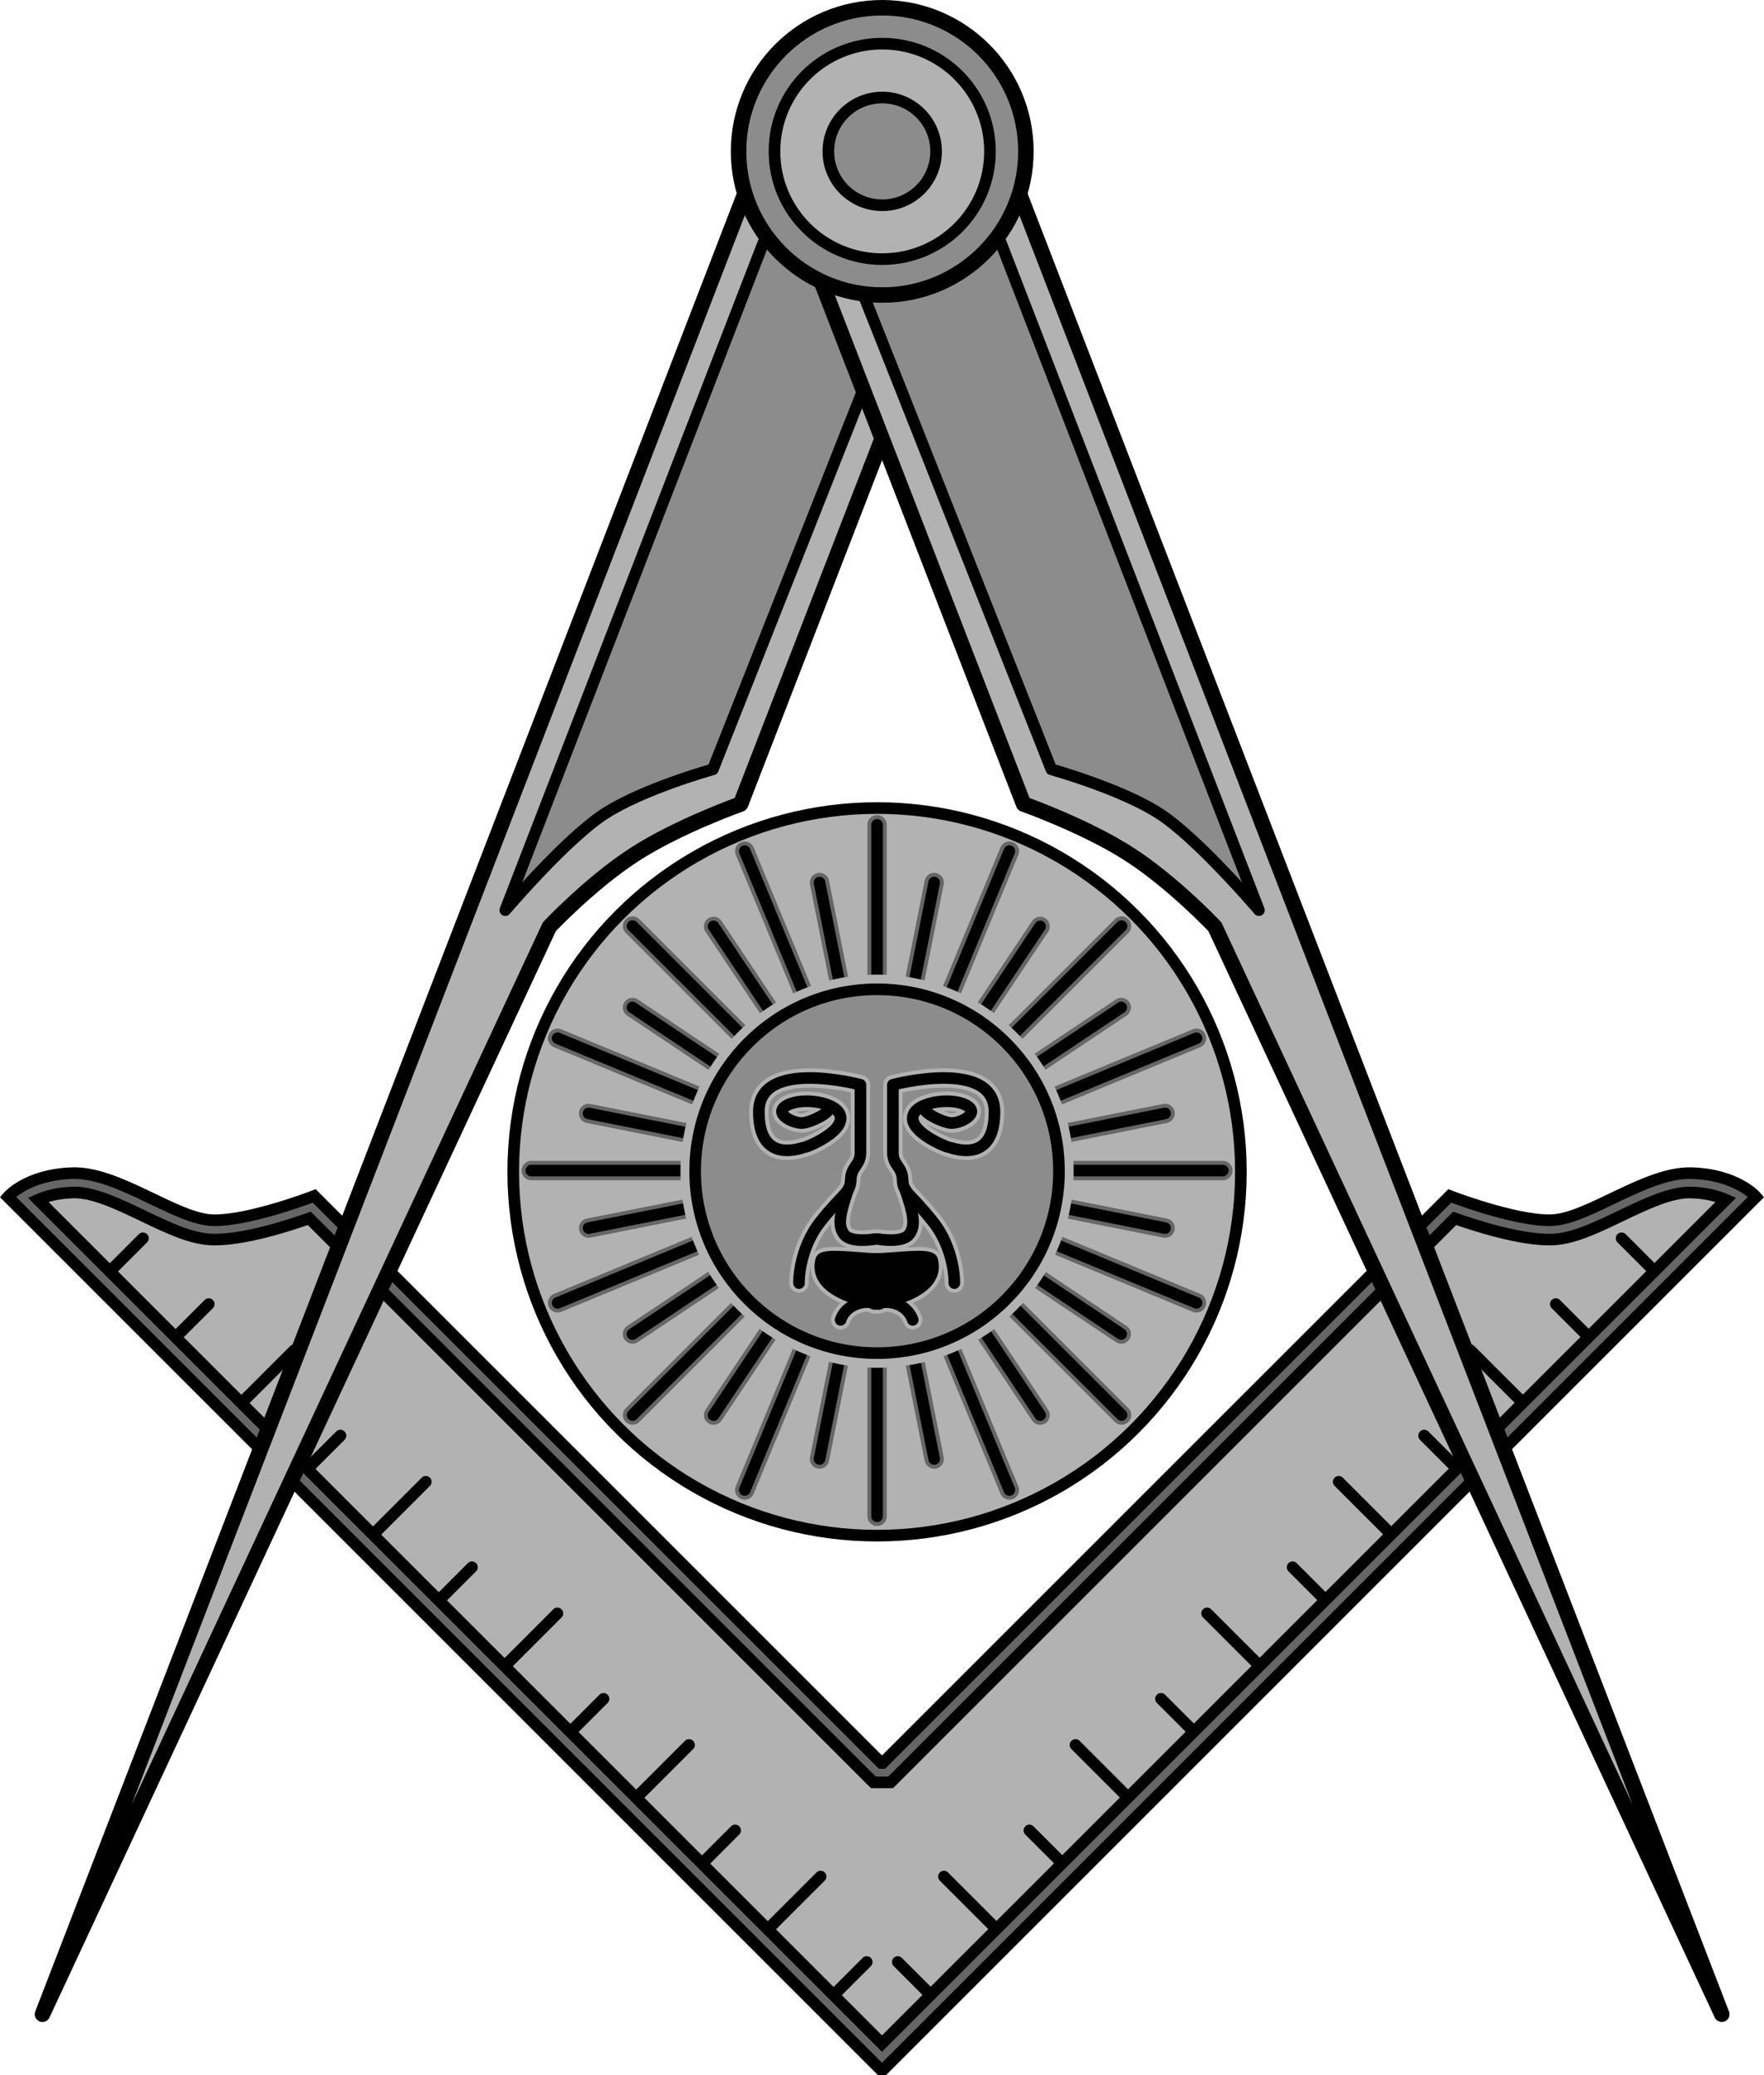 <?xml version="1.0" encoding="utf-8"?>
<!-- Generator: Adobe Illustrator 12.0.0, SVG Export Plug-In . SVG Version: 6.00 Build 51448)  -->
<!DOCTYPE svg PUBLIC "-//W3C//DTD SVG 1.1//EN" "http://www.w3.org/Graphics/SVG/1.1/DTD/svg11.dtd">
<svg  version="1.1" xmlns="http://www.w3.org/2000/svg" xmlns:xlink="http://www.w3.org/1999/xlink" width="455.746" height="536.18" viewBox="0 0 455.746 536.18"
	 overflow="visible" enable-background="new 0 0 455.746 536.18" xml:space="preserve">
<g id="Layer_5">
	<circle fill="#B3B2B2" stroke="#000000" stroke-width="3" stroke-linejoin="round" cx="226.597" cy="302.783" r="94"/>
	<g>
		
			<line fill="none" stroke="#666667" stroke-width="5" stroke-linecap="round" stroke-linejoin="round" x1="226.598" y1="213.117" x2="226.598" y2="391.783"/>
		
			<line fill="none" stroke="#666667" stroke-width="5" stroke-linecap="round" stroke-linejoin="round" x1="137.264" y1="302.45" x2="315.931" y2="302.45"/>
		
			<line fill="none" stroke="#666667" stroke-width="5" stroke-linecap="round" stroke-linejoin="round" x1="163.429" y1="365.618" x2="289.766" y2="239.282"/>
		
			<line fill="none" stroke="#666667" stroke-width="5" stroke-linecap="round" stroke-linejoin="round" x1="289.766" y1="365.619" x2="163.43" y2="239.282"/>
		
			<line fill="none" stroke="#666667" stroke-width="5" stroke-linecap="round" stroke-linejoin="round" x1="192.411" y1="219.917" x2="260.784" y2="384.983"/>
		
			<line fill="none" stroke="#666667" stroke-width="5" stroke-linecap="round" stroke-linejoin="round" x1="144.064" y1="336.637" x2="309.131" y2="268.264"/>
		
			<line fill="none" stroke="#666667" stroke-width="5" stroke-linecap="round" stroke-linejoin="round" x1="192.411" y1="384.983" x2="260.784" y2="219.917"/>
		
			<line fill="none" stroke="#666667" stroke-width="5" stroke-linecap="round" stroke-linejoin="round" x1="309.131" y1="336.638" x2="144.065" y2="268.264"/>
		
			<line fill="none" stroke="#666667" stroke-width="5" stroke-linecap="round" stroke-linejoin="round" x1="211.729" y1="228.031" x2="241.356" y2="376.979"/>
		
			<line fill="none" stroke="#666667" stroke-width="5" stroke-linecap="round" stroke-linejoin="round" x1="152.068" y1="317.319" x2="301.017" y2="287.691"/>
		
			<line fill="none" stroke="#666667" stroke-width="5" stroke-linecap="round" stroke-linejoin="round" x1="184.356" y1="365.642" x2="268.729" y2="239.369"/>
		
			<line fill="none" stroke="#666667" stroke-width="5" stroke-linecap="round" stroke-linejoin="round" x1="289.679" y1="344.692" x2="163.406" y2="260.319"/>
		
			<line fill="none" stroke="#666667" stroke-width="5" stroke-linecap="round" stroke-linejoin="round" x1="184.356" y1="239.369" x2="268.729" y2="365.642"/>
		
			<line fill="none" stroke="#666667" stroke-width="5" stroke-linecap="round" stroke-linejoin="round" x1="163.406" y1="344.692" x2="289.679" y2="260.319"/>
		
			<line fill="none" stroke="#666667" stroke-width="5" stroke-linecap="round" stroke-linejoin="round" x1="211.729" y1="376.979" x2="241.356" y2="228.031"/>
		
			<line fill="none" stroke="#666667" stroke-width="5" stroke-linecap="round" stroke-linejoin="round" x1="301.017" y1="317.32" x2="152.069" y2="287.691"/>
	</g>
	<g>
		
			<line fill="none" stroke="#000000" stroke-width="3" stroke-linecap="round" stroke-linejoin="round" x1="226.598" y1="213.117" x2="226.598" y2="391.783"/>
		
			<line fill="none" stroke="#000000" stroke-width="3" stroke-linecap="round" stroke-linejoin="round" x1="137.264" y1="302.45" x2="315.931" y2="302.45"/>
		
			<line fill="none" stroke="#000000" stroke-width="3" stroke-linecap="round" stroke-linejoin="round" x1="163.429" y1="365.618" x2="289.766" y2="239.282"/>
		
			<line fill="none" stroke="#000000" stroke-width="3" stroke-linecap="round" stroke-linejoin="round" x1="289.766" y1="365.619" x2="163.43" y2="239.282"/>
		
			<line fill="none" stroke="#000000" stroke-width="3" stroke-linecap="round" stroke-linejoin="round" x1="192.411" y1="219.917" x2="260.784" y2="384.983"/>
		
			<line fill="none" stroke="#000000" stroke-width="3" stroke-linecap="round" stroke-linejoin="round" x1="144.064" y1="336.637" x2="309.131" y2="268.264"/>
		
			<line fill="none" stroke="#000000" stroke-width="3" stroke-linecap="round" stroke-linejoin="round" x1="192.411" y1="384.983" x2="260.784" y2="219.917"/>
		
			<line fill="none" stroke="#000000" stroke-width="3" stroke-linecap="round" stroke-linejoin="round" x1="309.131" y1="336.638" x2="144.065" y2="268.264"/>
		
			<line fill="none" stroke="#000000" stroke-width="3" stroke-linecap="round" stroke-linejoin="round" x1="211.729" y1="228.031" x2="241.356" y2="376.979"/>
		
			<line fill="none" stroke="#000000" stroke-width="3" stroke-linecap="round" stroke-linejoin="round" x1="152.068" y1="317.319" x2="301.017" y2="287.691"/>
		
			<line fill="none" stroke="#000000" stroke-width="3" stroke-linecap="round" stroke-linejoin="round" x1="184.356" y1="365.642" x2="268.729" y2="239.369"/>
		
			<line fill="none" stroke="#000000" stroke-width="3" stroke-linecap="round" stroke-linejoin="round" x1="289.679" y1="344.692" x2="163.406" y2="260.319"/>
		
			<line fill="none" stroke="#000000" stroke-width="3" stroke-linecap="round" stroke-linejoin="round" x1="184.356" y1="239.369" x2="268.729" y2="365.642"/>
		
			<line fill="none" stroke="#000000" stroke-width="3" stroke-linecap="round" stroke-linejoin="round" x1="163.406" y1="344.692" x2="289.679" y2="260.319"/>
		
			<line fill="none" stroke="#000000" stroke-width="3" stroke-linecap="round" stroke-linejoin="round" x1="211.729" y1="376.979" x2="241.356" y2="228.031"/>
		
			<line fill="none" stroke="#000000" stroke-width="3" stroke-linecap="round" stroke-linejoin="round" x1="301.017" y1="317.32" x2="152.069" y2="287.691"/>
	</g>
	<circle fill="#B3B2B2" stroke="#B3B2B2" cx="226.598" cy="302.616" r="50.29"/>
	<circle fill="#8C8C8C" stroke="#000000" stroke-width="3" stroke-linejoin="round" cx="226.598" cy="302.616" r="47"/>
	<path fill="none" stroke="#B3B2B2" stroke-width="5" stroke-linecap="round" stroke-linejoin="round" d="M206.431,331.533
		c0,0-0.25-8.625,5.625-16s7.625-7.25,7.75-10.75s2.5-3.625,2.5-7s0-17.5,0-17.5s-26.25-7-26.25,7s11.375,9.125,11.875,9.125
		s9.5-3.625,9.25-7.625s-9.75-5.375-13.75-3.25s1.625,4.875,4,4.625s8.375-3.25,6.25-4.25"/>
	<path fill="none" stroke="#B3B2B2" stroke-width="5" stroke-linecap="round" stroke-linejoin="round" d="M226.056,320.158
		c0,0-6.25,1.125-8-1.25s-0.958-5.625,1.042-11.5"/>
	<path stroke="#B3B2B2" stroke-width="5" stroke-linecap="round" stroke-linejoin="round" d="M226.431,325.283
		c-4,0-13.75-1.5-14.25,0.25s-1.855,8.379,14.625,11.375C229.556,337.408,226.431,325.283,226.431,325.283z"/>
	<path stroke="#B3B2B2" stroke-width="5" stroke-linecap="round" stroke-linejoin="round" d="M217.181,341.033
		c0,0,1.25-4.625,7.375-4.625"/>
	<path fill="none" stroke="#B3B2B2" stroke-width="5" stroke-linecap="round" stroke-linejoin="round" d="M246.563,331.533
		c0,0,0.25-8.625-5.625-16s-7.625-7.25-7.75-10.75s-2.5-3.625-2.5-7s0-17.5,0-17.5s26.25-7,26.25,7s-11.375,9.125-11.875,9.125
		s-9.5-3.625-9.25-7.625s9.75-5.375,13.75-3.25s-1.625,4.875-4,4.625s-8.375-3.25-6.25-4.25"/>
	<path fill="none" stroke="#B3B2B2" stroke-width="5" stroke-linecap="round" stroke-linejoin="round" d="M226.938,320.158
		c0,0,6.25,1.125,8-1.25s0.958-5.625-1.042-11.5"/>
	<path stroke="#B3B2B2" stroke-width="5" stroke-linecap="round" stroke-linejoin="round" d="M226.563,325.283
		c4,0,13.75-1.5,14.25,0.25s1.855,8.379-14.625,11.375C223.438,337.408,226.563,325.283,226.563,325.283z"/>
	<path stroke="#B3B2B2" stroke-width="5" stroke-linecap="round" stroke-linejoin="round" d="M235.813,341.033
		c0,0-1.25-4.625-7.375-4.625"/>
	<path fill="none" stroke="#000000" stroke-width="3" stroke-linecap="round" stroke-linejoin="round" d="M206.431,331.533
		c0,0-0.25-8.625,5.625-16s7.625-7.25,7.75-10.75s2.5-3.625,2.5-7s0-17.5,0-17.5s-26.25-7-26.25,7s11.375,9.125,11.875,9.125
		s9.5-3.625,9.25-7.625s-9.75-5.375-13.75-3.25s1.625,4.875,4,4.625s8.375-3.25,6.25-4.25"/>
	<path fill="none" stroke="#000000" stroke-width="3" stroke-linecap="round" stroke-linejoin="round" d="M226.056,320.158
		c0,0-6.25,1.125-8-1.25s-0.958-5.625,1.042-11.5"/>
	<path stroke="#000000" stroke-width="3" stroke-linecap="round" stroke-linejoin="round" d="M226.431,325.283
		c-4,0-13.75-1.5-14.25,0.25s-1.855,8.379,14.625,11.375C229.556,337.408,226.431,325.283,226.431,325.283z"/>
	<path stroke="#000000" stroke-width="3" stroke-linecap="round" stroke-linejoin="round" d="M217.181,341.033
		c0,0,1.25-4.625,7.375-4.625"/>
	<path fill="none" stroke="#000000" stroke-width="3" stroke-linecap="round" stroke-linejoin="round" d="M246.563,331.533
		c0,0,0.25-8.625-5.625-16s-7.625-7.25-7.75-10.75s-2.5-3.625-2.5-7s0-17.5,0-17.5s26.25-7,26.25,7s-11.375,9.125-11.875,9.125
		s-9.5-3.625-9.25-7.625s9.75-5.375,13.75-3.25s-1.625,4.875-4,4.625s-8.375-3.25-6.25-4.25"/>
	<path fill="none" stroke="#000000" stroke-width="3" stroke-linecap="round" stroke-linejoin="round" d="M226.938,320.158
		c0,0,6.25,1.125,8-1.25s0.958-5.625-1.042-11.5"/>
	<path stroke="#000000" stroke-width="3" stroke-linecap="round" stroke-linejoin="round" d="M226.563,325.283
		c4,0,13.75-1.5,14.25,0.25s1.855,8.379-14.625,11.375C223.438,337.408,226.563,325.283,226.563,325.283z"/>
	<path stroke="#000000" stroke-width="3" stroke-linecap="round" stroke-linejoin="round" d="M235.813,341.033
		c0,0-1.25-4.625-7.375-4.625"/>
</g>
<g id="Square">
	<path id="outline_2_" fill="#666667" stroke="#000000" stroke-width="3" stroke-linecap="round" d="M228.288,534.68
		l225.423-225.423c0,0-4.896-5.807-16.729-6.14c-11.833-0.333-26.833,12.001-36.333,12.167s-26.088-6.28-26.088-6.28
		L228.035,455.528h-0.324L81.186,309.004c0,0-16.588,6.446-26.088,6.28s-24.5-12.5-36.333-12.167s-16.729,6.14-16.729,6.14
		L227.458,534.68H228.288z"/>
	<path fill="#B3B2B2" stroke="#000000" stroke-width="3" stroke-linecap="round" d="M418.603,314.24
		c-6.376,3.059-12.397,5.947-17.867,6.043c-7.935,0.139-19.371-3.523-24.9-5.482c-4.385,4.385-145.729,145.728-145.729,145.728
		h-4.467c0,0-141.344-141.343-145.728-145.728c-5.529,1.959-16.966,5.621-24.901,5.482c-5.469-0.096-11.491-2.984-17.866-6.043
		c-6.426-3.083-13.07-6.271-18.239-6.125c-4.029,0.113-6.965,0.957-9.065,1.876c8.103,8.103,212.081,212.08,218.033,218.032
		c5.953-5.952,209.93-209.93,218.033-218.032c-2.1-0.919-5.036-1.763-9.065-1.876C431.672,307.97,425.027,311.157,418.603,314.24z"
		/>
	<g id="left_swirls_and_ticks">
		<g id="Ticks">
			
				<line fill="none" stroke="#000000" stroke-width="3" stroke-linecap="round" x1="45.952" y1="344.928" x2="53.931" y2="336.949"/>
			
				<line fill="none" stroke="#000000" stroke-width="3" stroke-linecap="round" x1="147.952" y1="446.928" x2="155.931" y2="438.949"/>
			
				<line fill="none" stroke="#000000" stroke-width="3" stroke-linecap="round" x1="164.952" y1="463.928" x2="178.013" y2="450.867"/>
			
				<line fill="none" stroke="#000000" stroke-width="3" stroke-linecap="round" x1="198.952" y1="497.928" x2="212.013" y2="484.867"/>
			
				<line fill="none" stroke="#000000" stroke-width="3" stroke-linecap="round" x1="181.952" y1="480.928" x2="189.931" y2="472.949"/>
			
				<line fill="none" stroke="#000000" stroke-width="3" stroke-linecap="round" x1="215.952" y1="514.928" x2="223.931" y2="506.949"/>
			
				<line fill="none" stroke="#000000" stroke-width="3" stroke-linecap="round" x1="62.952" y1="361.928" x2="76.013" y2="348.867"/>
			
				<line fill="none" stroke="#000000" stroke-width="3" stroke-linecap="round" x1="28.952" y1="327.928" x2="36.931" y2="319.949"/>
			
				<line fill="none" stroke="#000000" stroke-width="3" stroke-linecap="round" x1="79.952" y1="378.928" x2="87.931" y2="370.949"/>
			
				<line fill="none" stroke="#000000" stroke-width="3" stroke-linecap="round" x1="79.952" y1="378.928" x2="87.931" y2="370.949"/>
			
				<line fill="none" stroke="#000000" stroke-width="3" stroke-linecap="round" x1="96.952" y1="395.928" x2="110.013" y2="382.867"/>
			
				<line fill="none" stroke="#000000" stroke-width="3" stroke-linecap="round" x1="130.952" y1="429.928" x2="144.013" y2="416.867"/>
			
				<line fill="none" stroke="#000000" stroke-width="3" stroke-linecap="round" x1="113.952" y1="412.928" x2="121.931" y2="404.949"/>
		</g>
	</g>
	<g id="left_swirls_and_ticks_1_">
		<g id="Ticks_1_">
			
				<line fill="none" stroke="#000000" stroke-width="3" stroke-linecap="round" x1="409.931" y1="344.928" x2="401.952" y2="336.949"/>
			
				<line fill="none" stroke="#000000" stroke-width="3" stroke-linecap="round" x1="307.931" y1="446.928" x2="299.952" y2="438.949"/>
			
				<line fill="none" stroke="#000000" stroke-width="3" stroke-linecap="round" x1="290.931" y1="463.928" x2="277.87" y2="450.867"/>
			
				<line fill="none" stroke="#000000" stroke-width="3" stroke-linecap="round" x1="256.931" y1="497.928" x2="243.87" y2="484.867"/>
			
				<line fill="none" stroke="#000000" stroke-width="3" stroke-linecap="round" x1="273.931" y1="480.928" x2="265.952" y2="472.949"/>
			
				<line fill="none" stroke="#000000" stroke-width="3" stroke-linecap="round" x1="239.931" y1="514.928" x2="231.952" y2="506.949"/>
			
				<line fill="none" stroke="#000000" stroke-width="3" stroke-linecap="round" x1="392.931" y1="361.928" x2="379.87" y2="348.867"/>
			
				<line fill="none" stroke="#000000" stroke-width="3" stroke-linecap="round" x1="426.931" y1="327.928" x2="418.952" y2="319.949"/>
			
				<line fill="none" stroke="#000000" stroke-width="3" stroke-linecap="round" x1="375.931" y1="378.928" x2="367.952" y2="370.949"/>
			
				<line fill="none" stroke="#000000" stroke-width="3" stroke-linecap="round" x1="375.931" y1="378.928" x2="367.952" y2="370.949"/>
			
				<line fill="none" stroke="#000000" stroke-width="3" stroke-linecap="round" x1="358.931" y1="395.928" x2="345.87" y2="382.867"/>
			
				<line fill="none" stroke="#000000" stroke-width="3" stroke-linecap="round" x1="324.931" y1="429.928" x2="311.87" y2="416.867"/>
			
				<line fill="none" stroke="#000000" stroke-width="3" stroke-linecap="round" x1="341.931" y1="412.928" x2="333.952" y2="404.949"/>
		</g>
	</g>
</g>
<g id="compasses">
	<g id="left_compass">
		<path fill="#B3B2B2" stroke="#000000" stroke-width="4" stroke-linecap="round" stroke-linejoin="round" d="M10.974,520.441
			L196.629,39.19l52.201,20.106l-57.479,148.455c0,0-16.087,5.699-27.42,13.032s-22,18.667-22,18.667L10.974,520.441z"/>
		<path fill="#8C8C8C" stroke="#000000" stroke-width="3" stroke-linecap="round" stroke-linejoin="round" d="M130.55,235.165
			l70.566-182.51l35.496,13.672l-52.432,132.457c0,0-18,5-28,11.5S130.55,235.165,130.55,235.165z"/>
	</g>
	<g id="right_compass">
		<path fill="#B3B2B2" stroke="#000000" stroke-width="4" stroke-linecap="round" stroke-linejoin="round" d="M444.83,520.441
			L259.176,39.19l-52.201,20.106l57.479,148.455c0,0,16.087,5.699,27.42,13.032s22,18.667,22,18.667L444.83,520.441z"/>
		<path fill="#8C8C8C" stroke="#000000" stroke-width="3" stroke-linecap="round" stroke-linejoin="round" d="M325.255,235.165
			l-70.566-182.51l-35.496,13.672l52.432,132.457c0,0,18,5,28,11.5S325.255,235.165,325.255,235.165z"/>
	</g>
</g>
<g id="knob">
	<circle id="outer_circle" fill="#8C8C8C" stroke="#000000" stroke-width="4" cx="227.931" cy="39.117" r="37.117"/>
	
		<circle id="outer_circle_2_" fill="#B3B2B2" stroke="#000000" stroke-width="3" stroke-linecap="round" stroke-linejoin="round" cx="227.931" cy="39.117" r="27.838"/>
	
		<circle id="outer_circle_3_" fill="#8C8C8C" stroke="#000000" stroke-width="3" stroke-linecap="round" stroke-linejoin="round" cx="227.931" cy="39.117" r="13.919"/>
</g>
</svg>
